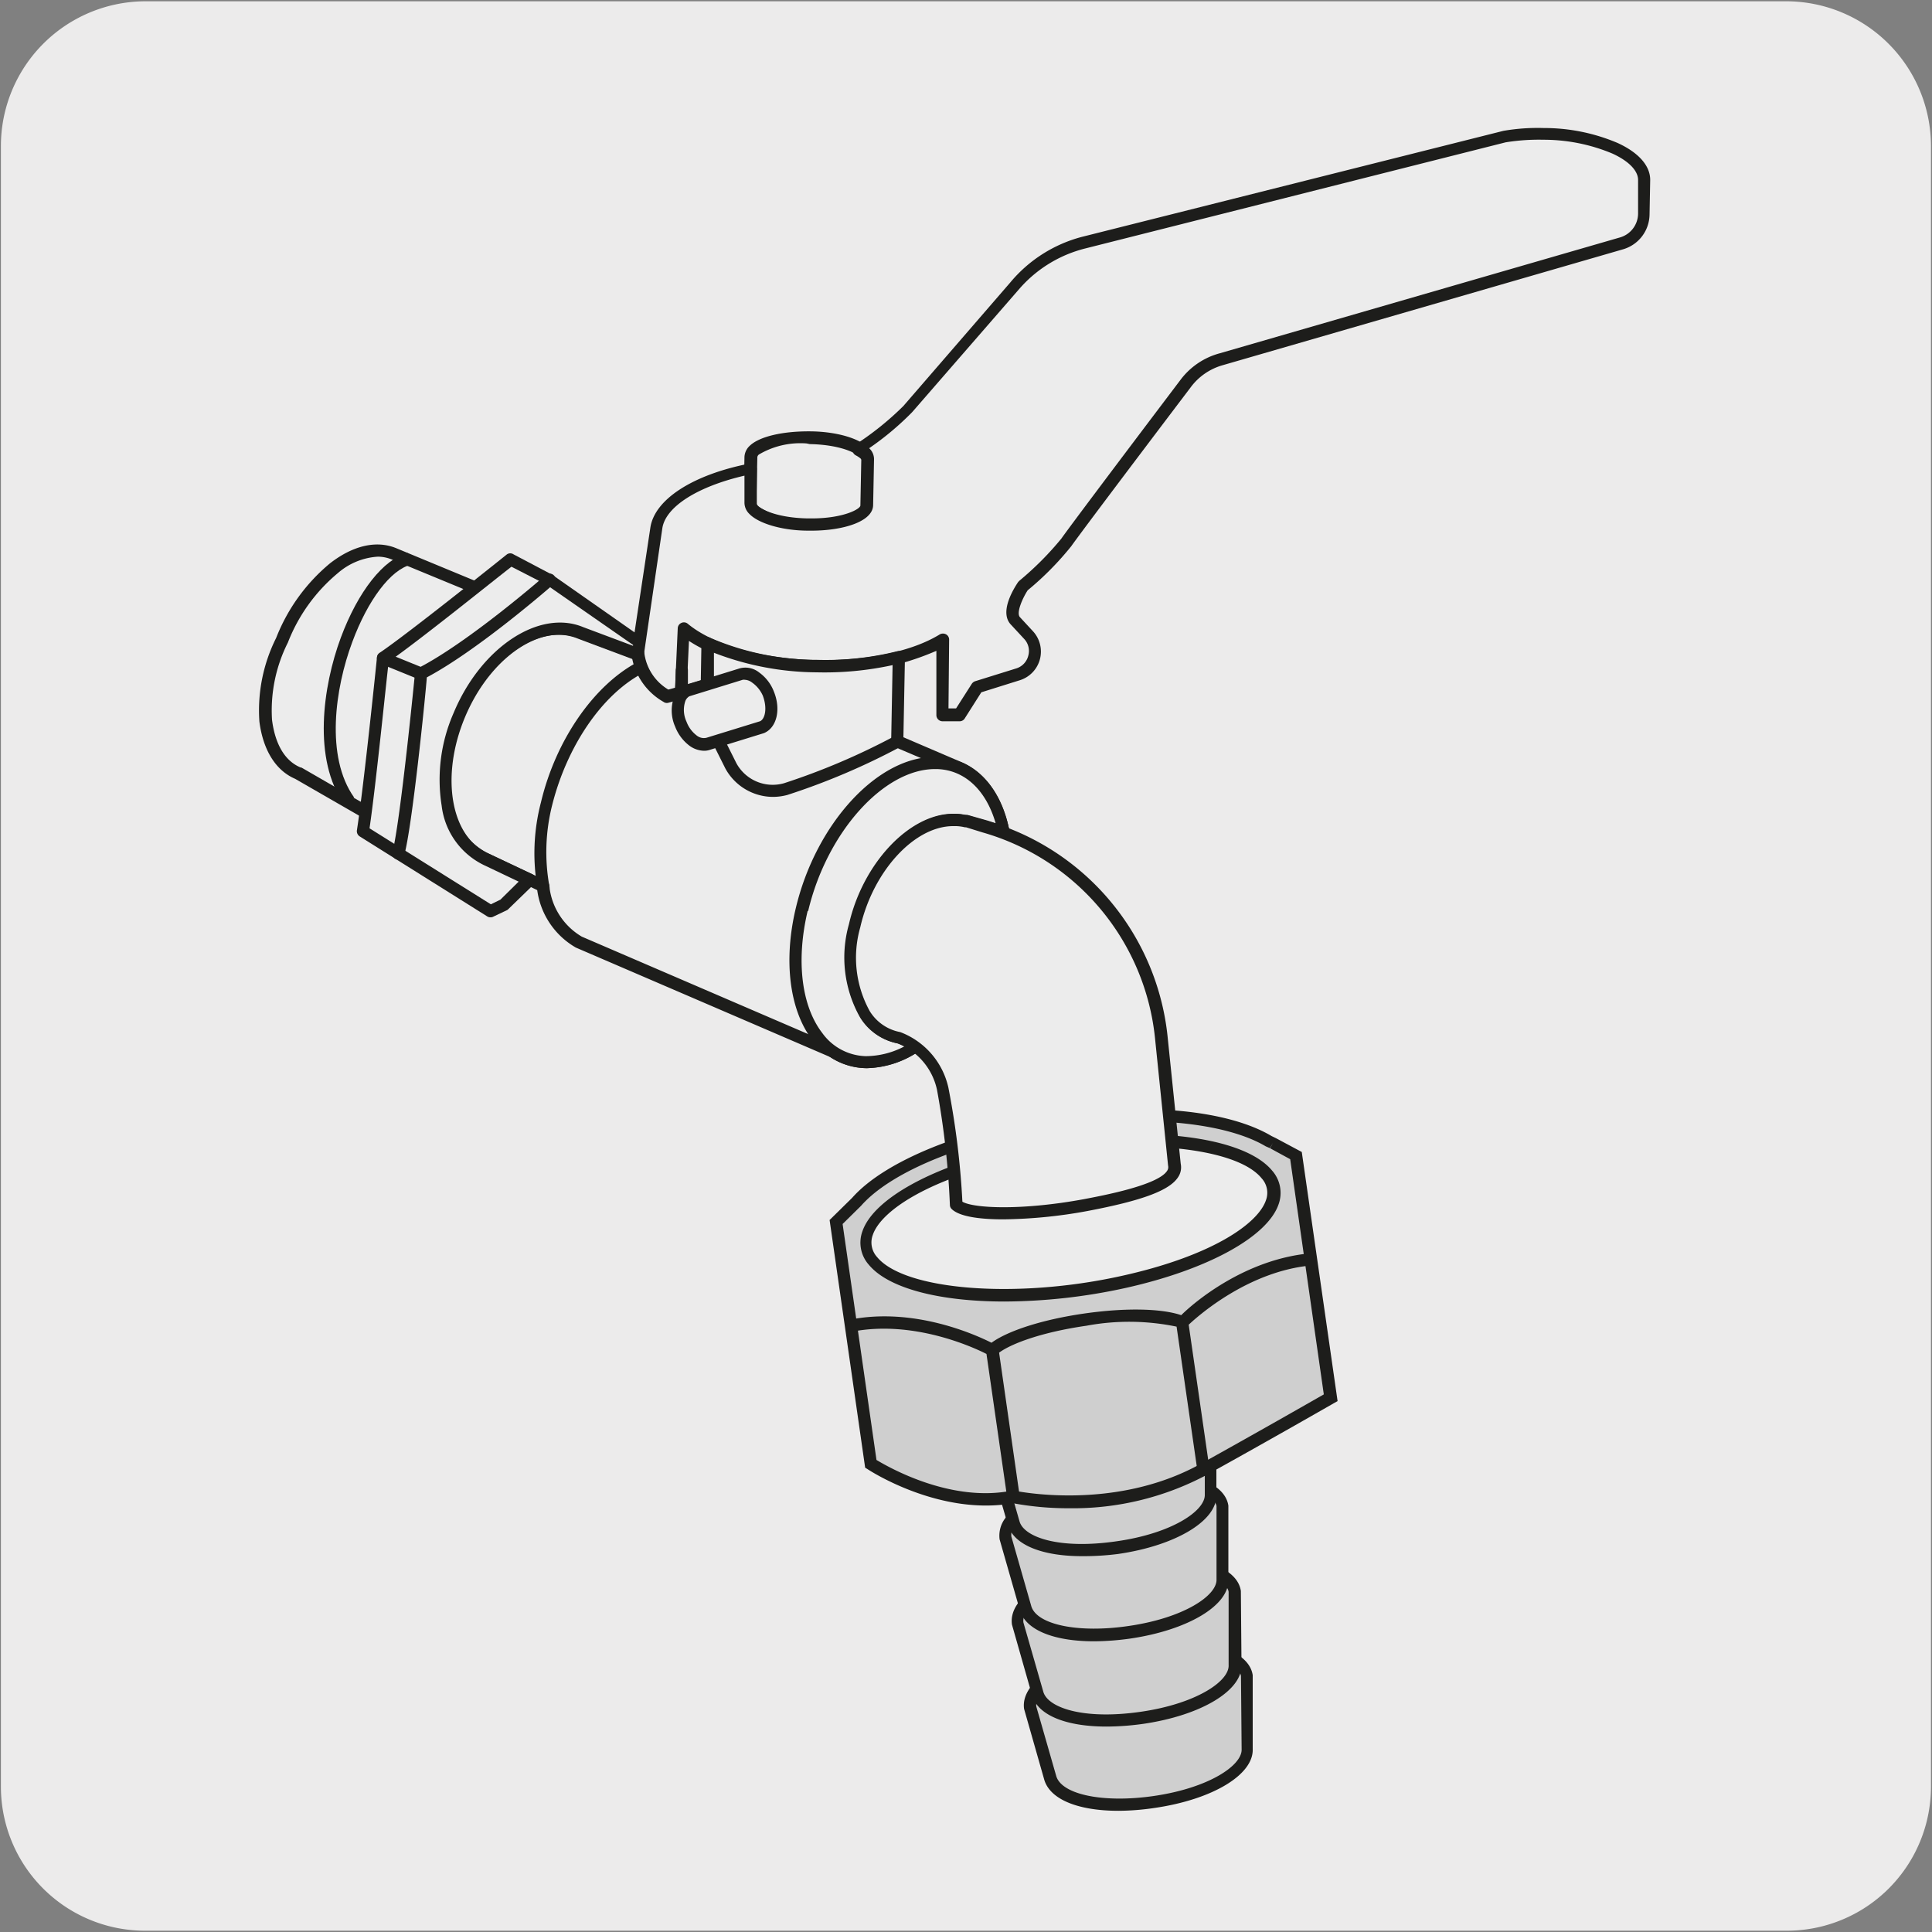 <svg viewBox="0 0 150 150" xmlns="http://www.w3.org/2000/svg"><rect x="0" y="0" width="150" height="150" fill="#808080" stroke="none"/><path d="m11.32.1h127.32a11.25 11.25 0 0 1 11.28 11.21v127.4a11.19 11.19 0 0 1 -11.2 11.19h-127.45a11.19 11.19 0 0 1 -11.2-11.19v-127.37a11.24 11.24 0 0 1 11.25-11.24z" fill="#ecebeb"/><path d="m94 111c.27 1.83-3.29 3.85-7.94 4.52s-8.63-.27-8.89-2.09 3.29-3.85 7.94-4.52 8.63.27 8.89 2.09" fill="#cfcfcf"/><path d="m83.08 116.26c-3.56 0-6.13-1-6.38-2.72-.3-2.16 3.28-4.33 8.34-5.05 3.59-.52 6.93-.11 8.49 1.05a2.21 2.21 0 0 1 .94 1.44 2.18 2.18 0 0 1 -.49 1.63c-1.16 1.56-4.24 2.9-7.85 3.42a22.08 22.08 0 0 1 -3.05.23zm5-7.05a20.54 20.54 0 0 0 -2.87.21c-4.68.68-7.74 2.64-7.54 4s3.68 2.37 8.35 1.69c3.32-.48 6.23-1.7 7.23-3a1.24 1.24 0 0 0 .31-.94 1.26 1.26 0 0 0 -.57-.81 8.81 8.81 0 0 0 -4.94-1.15z" fill="#1d1d1b"/><path d="m87.9 128c-4.65.67-8.2 2.69-7.94 4.52l1.56 5.48c.47 1.74 3.86 2.51 8.09 1.9s7.3-2.38 7.23-4.11v-5.67c-.26-1.82-4.24-2.76-8.89-2.09" fill="#cfcfcf"/><path d="m86.84 140.59c-3.15 0-5.36-.89-5.78-2.47l-1.55-5.44c-.32-2.21 3.27-4.39 8.33-5.12a17.47 17.47 0 0 1 6.26.12c1.88.44 3 1.29 3.16 2.38v5.73c.08 2-3.13 3.93-7.63 4.58a19.49 19.49 0 0 1 -2.79.22zm1.16-12.09c-4.68.68-7.73 2.64-7.54 4l1.54 5.37c.4 1.46 3.65 2.14 7.58 1.57 4.27-.62 6.87-2.37 6.82-3.63l-.05-5.68c-.09-.6-1-1.19-2.43-1.53a16.52 16.52 0 0 0 -5.92-.1z" fill="#1d1d1b"/><path d="m87 121.5c-4.65.67-8.2 2.69-7.94 4.51l1.56 5.45c.47 1.74 3.86 2.52 8.09 1.91s7.3-2.39 7.22-4.11v-5.67c-.26-1.82-4.24-2.76-8.89-2.09" fill="#cfcfcf"/><path d="m85.9 134.05c-3.15 0-5.36-.89-5.78-2.46l-1.55-5.45c-.17-1.14.66-2.27 2.35-3.23a17.47 17.47 0 0 1 6-1.88 17.48 17.48 0 0 1 6.26.12c1.88.44 3 1.28 3.16 2.37l.05 5.73c.08 2-3.12 3.93-7.63 4.59a20.79 20.79 0 0 1 -2.86.21zm4-12.3a19.17 19.17 0 0 0 -2.9.25 16.56 16.56 0 0 0 -5.65 1.76c-1.28.73-2 1.56-1.89 2.22l1.54 5.36c.34 1.24 3.1 2.21 7.58 1.56 4.28-.62 6.87-2.36 6.81-3.62v-5.69c-.09-.59-1-1.19-2.44-1.52a13.38 13.38 0 0 0 -3.05-.32z" fill="#1d1d1b"/><path d="m86 114.88c-4.65.67-8.21 2.69-7.94 4.51l1.55 5.45c.47 1.74 3.87 2.52 8.1 1.91s7.29-2.39 7.22-4.11v-5.67c-.26-1.82-4.24-2.76-8.89-2.09" fill="#cfcfcf"/><path d="m84.94 127.43c-3.15 0-5.35-.89-5.77-2.46l-1.56-5.45a2.23 2.23 0 0 1 .48-1.7c1.16-1.55 4.24-2.89 7.85-3.41 5.06-.72 9.12.34 9.43 2.49v5.73c.09 2-3.12 3.93-7.63 4.59a20.79 20.79 0 0 1 -2.8.21zm4-12.3a20.15 20.15 0 0 0 -2.89.22c-3.32.47-6.22 1.7-7.22 3a1.24 1.24 0 0 0 -.31.94l1.54 5.38c.39 1.47 3.65 2.15 7.57 1.57 4.28-.62 6.87-2.36 6.82-3.62v-5.69c-.17-.93-2.32-1.8-5.45-1.8z" fill="#1d1d1b"/><path d="m94 116c.07 1.73-3 3.5-7.23 4.11s-7.62-.16-8.09-1.9l-1.56-5.45c.27 1.82 4.25 2.76 8.9 2.09s8.2-2.69 7.94-4.52z" fill="#cfcfcf"/><path d="m84 120.82c-3.14 0-5.34-.9-5.76-2.47l-1.45-5a1.76 1.76 0 0 1 -.12-.45l.92-.2.09.32a1.51 1.51 0 0 0 .48.55c1.35 1 4.47 1.36 7.8.88 4.38-.62 7.34-2.39 7.54-3.72v-.32l.94-.07a1.69 1.69 0 0 1 0 .45v5.27c.07 2-3.14 3.94-7.63 4.59a21 21 0 0 1 -2.81.17zm-5.85-6.2 1 3.48c.33 1.25 3.09 2.22 7.57 1.56 4.27-.61 6.86-2.36 6.82-3.62v-3.63c-1.35 1.33-4.06 2.45-7.42 2.93s-6.28.18-7.99-.72z" fill="#1d1d1b"/><path d="m98.84 88.78h-.09l-.26-.14c-3.14-1.85-9.41-2.55-16.47-1.54s-13.13 3.56-15.53 6.28l-1.58 1.54.81 5.56 1.9 13.23s5.49 3.64 11 2.56c0 0 7.77 1.74 14.76-2.13 5-2.77 9.88-5.57 9.88-5.57l-1.86-13.27-.8-5.56z" fill="#cfcfcf"/><path d="m83 117.1a23.44 23.44 0 0 1 -4.35-.39c-5.65 1-11.07-2.49-11.3-2.65l-.18-.11-2.76-19.23 1.75-1.72c2.52-2.86 8.73-5.39 15.8-6.41s13.39-.39 16.76 1.61l.35.17 2 1.07 2.78 19.34-.28.16s-4.93 2.83-9.88 5.57a22.08 22.08 0 0 1 -10.69 2.59zm-4.34-1.36h.1c.08 0 7.69 1.65 14.43-2.07 4.27-2.37 8.49-4.78 9.59-5.41l-2.61-18.26-1.56-.85.22-.41-.24.4-.32-.14c-3.17-1.88-9.51-2.47-16.18-1.5-6.86 1-12.84 3.39-15.24 6.12l-1.43 1.41 2.63 18.32c1 .6 5.79 3.33 10.52 2.38z" fill="#1d1d1b"/><path d="m78.2 116.29-1.61-11.17c-1-.51-5.66-2.66-10.43-1.73l-.18-.93c5-1 9.79 1.18 11 1.79 1.29-.94 4-1.81 7.21-2.27s6-.39 7.52.13c1-1 4.93-4.33 10-4.8l.09.94c-4.83.45-8.69 3.83-9.51 4.6l1.61 11.15-.94.14-1.61-11.14a18.1 18.1 0 0 0 -7-.07c-3.42.49-5.8 1.37-6.78 2.09l1.6 11.15z" fill="#1d1d1b"/><path d="m23.13 60c-1.41-.54-2.26-2-2.52-4s.26-3.84 1.26-6.26a13.88 13.88 0 0 1 4.05-5.61c1.58-1.22 3.26-1.68 4.66-1.1l9.33 3.86c-1.41-.58-3.09-.12-4.66 1.1a14.92 14.92 0 0 0 -5.15 12.41c.25 2 1 4.48 2.43 5.06z" fill="#ececec"/><path d="m32.34 65.9a2.14 2.14 0 0 1 -.48-.28l-8.94-5.15c-1.5-.64-2.49-2.21-2.78-4.44a12.56 12.56 0 0 1 1.3-6.5 14.28 14.28 0 0 1 4.19-5.8c1.78-1.38 3.6-1.8 5.13-1.17l9.32 3.86-.37.88c-1.2-.49-2.68-.11-4.17 1.05a14.44 14.44 0 0 0 -5 12c.23 1.79.86 3.77 1.8 4.49l.39.23zm-3-22.68a5.2 5.2 0 0 0 -3.09 1.26 13.26 13.26 0 0 0 -3.9 5.41 11.7 11.7 0 0 0 -1.23 6c.24 1.89 1 3.2 2.23 3.7h.05l7.14 4.12a12.46 12.46 0 0 1 -.87-3.3 15.43 15.43 0 0 1 5.33-12.82 7.09 7.09 0 0 1 2.4-1.27l-7-2.89a2.87 2.87 0 0 0 -1.1-.21z" fill="#1d1d1b"/><path d="m26.72 62.44c-2.45-3.46-1.67-9.13-.26-12.93 1.34-3.6 3.33-6.12 5.2-6.58l.23.92c-1.55.38-3.33 2.73-4.54 6-1.34 3.59-2.1 8.9.14 12.06z" fill="#1d1d1b"/><path d="m62.9 34c-2.5 0-4.54.63-4.56 1.51l-.07 3.49c0 .88 2 1.64 4.49 1.69s4.54-.63 4.56-1.51l.07-3.56c0-.89-2-1.64-4.49-1.69" fill="#ececec"/><path d="m63 41.2h-.27c-2.48-.05-5-.81-5-2.17l.07-3.56a1.26 1.26 0 0 1 .41-.86c.75-.72 2.55-1.13 4.63-1.12 2.48 0 5 .81 5 2.17l-.06 3.56c-.01 1.32-2.36 1.98-4.78 1.98zm-.37-6.77a6.32 6.32 0 0 0 -3.71.86.31.31 0 0 0 -.12.2l-.08 3.56c0 .34 1.36 1.15 4 1.2h.28c2.49 0 3.79-.73 3.8-1l.07-3.56c0-.34-1.36-1.16-4-1.21z" fill="#1d1d1b"/><path d="m119.85 10.41a16.33 16.33 0 0 0 -3 .21l-32.75 8.23a10.31 10.31 0 0 0 -5.32 3.28l-8.31 9.59a22.89 22.89 0 0 1 -3.82 3.09c.43.25.75.53.74.85l-.07 3.56c0 .88-2 1.56-4.55 1.51s-4.51-.81-4.5-1.69v-2.67c-4 .82-7 2.58-7.33 4.64l-1.46 9.68c0 1.25.8 2.42 2.24 3.42l1.09-.3.23-5c2 1.67 5.85 2.85 10.35 2.93 4 .08 7.6-.73 9.76-2v5.82h1.32l1.36-2.14 3.22-1a1.85 1.85 0 0 0 .8-3l-1-1.08c-.75-.78.59-2.74.59-2.74a24.71 24.71 0 0 0 3.35-3.37c.74-1.07 6.81-9.11 9.29-12.38a5.16 5.16 0 0 1 2.69-1.85l31.09-9a2.41 2.41 0 0 0 1.73-2.26v-2.64c0-1.91-3.45-3.52-7.79-3.6" fill="#ececec"/><path d="m74.48 56h-1.31a.48.48 0 0 1 -.47-.47v-5a21 21 0 0 1 -9.3 1.72c-4-.08-7.67-1-9.91-2.49l-.19 4.12a.47.47 0 0 1 -.34.43l-1.1.3a.43.43 0 0 1 -.39-.07c-1.63-1.12-2.48-2.44-2.45-3.81l1.47-9.74c.31-2.2 3.27-4.13 7.71-5a.4.4 0 0 1 .39.1.4.4 0 0 1 .17.36v2.68a.37.37 0 0 0 .11.2 6.5 6.5 0 0 0 3.91 1h.28c2.49 0 3.79-.73 3.8-1l.07-3.57s0-.15-.51-.42a.5.5 0 0 1 -.24-.41.49.49 0 0 1 .23-.41 23.06 23.06 0 0 0 3.73-3l8.29-9.58a10.81 10.81 0 0 1 5.57-3.55l32.72-8.23a15.64 15.64 0 0 1 3.15-.22 14.58 14.58 0 0 1 5.72 1.16c1.66.76 2.56 1.8 2.53 2.92l-.05 2.64a2.85 2.85 0 0 1 -2.07 2.7l-31.09 9a4.67 4.67 0 0 0 -2.45 1.69c-5.65 7.46-8.77 11.62-9.29 12.36a23.55 23.55 0 0 1 -3.38 3.42c-.44.68-.9 1.78-.6 2.09l1 1.08a2.33 2.33 0 0 1 -1 3.81l-3 .94-1.27 2a.47.47 0 0 1 -.44.25zm-.84-1h.59l1.22-1.91a.52.52 0 0 1 .26-.2l3.21-1a1.38 1.38 0 0 0 .92-1 1.36 1.36 0 0 0 -.33-1.29l-1-1.08c-1-1 .28-2.94.53-3.32l.09-.1a24 24 0 0 0 3.27-3.28c.52-.74 3.65-4.92 9.3-12.39a5.63 5.63 0 0 1 3-2l31.09-9a1.94 1.94 0 0 0 1.39-1.82v-2.64c0-.71-.71-1.46-2-2.05a13.81 13.81 0 0 0 -5.34-1.07 16.24 16.24 0 0 0 -2.94.2l-32.68 8.25a10 10 0 0 0 -5.09 3.14l-8.31 9.56a22.5 22.5 0 0 1 -3.34 2.8 1.15 1.15 0 0 1 .38.84l-.07 3.56c0 1.31-2.37 2-4.77 2h-.27c-2 0-3.85-.55-4.57-1.3a1.22 1.22 0 0 1 -.38-.9v-2.07c-3.66.85-6.15 2.43-6.38 4.11l-1.42 9.72a3.85 3.85 0 0 0 1.87 2.83l.54-.15.21-4.67a.47.47 0 0 1 .29-.41.46.46 0 0 1 .49.07c2 1.66 5.81 2.74 10.06 2.82 3.82.06 7.34-.66 9.51-2a.51.51 0 0 1 .48 0 .46.46 0 0 1 .24.41z" fill="#1d1d1b"/><path d="m35.66 55.53c2-4.86 6.25-7.73 9.43-6.4l4.44 1.65a4.3 4.3 0 0 0 2.24 3.32l1.09-.29.08-1.75-.08 1.75 2.07-.62v-.41-2.82a21.06 21.06 0 0 0 8.51 1.76 23.52 23.52 0 0 0 6.35-.72l-.13 6.53 4.71 2c1.8.73 3 2.58 3.54 5.07a14.53 14.53 0 0 0 -1.45-.49l-1.46-.38a3.67 3.67 0 0 0 -.75-.11c-3.27-.14-6.79 3.54-7.86 8.23-1 4.43.54 8.18 3.48 8.69a5.46 5.46 0 0 1 1.24.68 7 7 0 0 1 -3.88 1.21 4.59 4.59 0 0 1 -2.49-.78l-19.84-8.52a5.57 5.57 0 0 1 -2.77-4.33l-4.37-2.06c-3.18-1.34-4.13-6.35-2.1-11.21" fill="#ececec"/><path d="m67.35 82.93h-.15a5.19 5.19 0 0 1 -2.74-.86l-19.75-8.5a6.09 6.09 0 0 1 -3-4.46l-4.12-2c-3.4-1.41-4.46-6.72-2.34-11.81s6.63-8.07 10.05-6.66l4.42 1.65a.49.49 0 0 1 .31.44 3.88 3.88 0 0 0 1.86 2.81l.54-.15.04-1.39a.5.5 0 0 1 .49-.45.49.49 0 0 1 .45.48v1.08l1-.3.05-2.9a.48.48 0 0 1 .23-.39.43.43 0 0 1 .45 0 21 21 0 0 0 8.31 1.71 22.92 22.92 0 0 0 6.22-.67.47.47 0 0 1 .41.09.46.46 0 0 1 .18.38l-.12 6.21 4.41 1.89c1.93.77 3.29 2.7 3.83 5.4a.49.49 0 0 1 -.16.46.54.54 0 0 1 -.48.08 13.71 13.71 0 0 0 -1.41-.47l-1.33-.38h-.07a3.74 3.74 0 0 0 -.67-.1h-.26c-3 0-6.21 3.48-7.21 7.86a8.64 8.64 0 0 0 .74 6.51 3.55 3.55 0 0 0 2.36 1.61 5.85 5.85 0 0 1 1.43.76.48.48 0 0 1 .2.4.49.49 0 0 1 -.22.38 7.45 7.45 0 0 1 -3.95 1.29zm-23.92-33.65c-2.69 0-5.73 2.56-7.34 6.43-1.92 4.61-1.09 9.36 1.91 10.59l4.38 2.07a.48.48 0 0 1 .27.42 5.17 5.17 0 0 0 2.52 3.93l19.79 8.52a4.24 4.24 0 0 0 2.31.74 6 6 0 0 0 3-.76l-.5-.22a4.42 4.42 0 0 1 -2.89-2 9.45 9.45 0 0 1 -.87-7.24c1.1-4.79 4.72-8.59 8.14-8.59h.2a4.4 4.4 0 0 1 .74.09h.13l1.47.43.66.2a5.61 5.61 0 0 0 -3.16-3.89l-4.71-2a.46.46 0 0 1 -.29-.44l.11-5.92a24.8 24.8 0 0 1 -5.87.56 22.4 22.4 0 0 1 -8-1.52v2.11.34a.47.47 0 0 1 -.33.52l-2.1.61-1.1.3a.43.43 0 0 1 -.39-.07 5 5 0 0 1 -2.43-3.37l-4.14-1.55a3.89 3.89 0 0 0 -1.51-.29z" fill="#1d1d1b"/><path d="m62.24 70.64c1.51-6.41 6.2-11.51 10.46-11.4 2.7.07 4.58 2.22 5.21 5.4-.47-.17-1-.34-1.45-.48l-1.46-.43a3.67 3.67 0 0 0 -.75-.11c-3.27-.15-6.79 3.54-7.86 8.23-1 4.44.54 8.18 3.48 8.69a5.88 5.88 0 0 1 1.24.68 6.88 6.88 0 0 1 -3.88 1.21c-4.26-.11-6.49-5.4-5-11.81" fill="#ececec"/><path d="m67.36 82.93h-.16a5.27 5.27 0 0 1 -4.11-2.15c-1.79-2.32-2.28-6.16-1.31-10.25 1.56-6.61 6.42-11.9 10.94-11.76 2.83.08 5 2.24 5.66 5.78a.48.48 0 0 1 -.16.45.47.47 0 0 1 -.47.08c-.47-.17-.94-.33-1.42-.47l-1.33-.39h-.11a2.76 2.76 0 0 0 -.65-.1h-.24c-3 0-6.21 3.47-7.2 7.86a8.56 8.56 0 0 0 .73 6.5 3.53 3.53 0 0 0 2.36 1.62 5.81 5.81 0 0 1 1.43.77.47.47 0 0 1 .2.39.51.51 0 0 1 -.22.39 7.52 7.52 0 0 1 -3.94 1.28zm-4.66-12.18c-.9 3.82-.48 7.35 1.14 9.45a4.3 4.3 0 0 0 3.38 1.8 6.5 6.5 0 0 0 3-.76 4.52 4.52 0 0 0 -.49-.22 4.41 4.41 0 0 1 -2.9-2 9.46 9.46 0 0 1 -.87-7.24c1.1-4.8 4.71-8.59 8.14-8.59h.21a4.43 4.43 0 0 1 .72.09.3.3 0 0 1 .13 0l1.48.42.66.21c-.75-2.59-2.42-4.14-4.56-4.2h-.14c-4 0-8.4 4.91-9.85 11z" fill="#1d1d1b"/><path d="m42.2 68.92a15.17 15.17 0 0 1 .21-6.52c1.14-4.81 4.06-8.88 7.25-10.57" fill="#ececec"/><path d="m42.2 69.4a.47.47 0 0 1 -.46-.38 15.62 15.62 0 0 1 .26-6.73c1.14-4.8 4.08-9.07 7.49-10.88a.47.47 0 0 1 .44.84c-3.23 1.68-5.93 5.75-7.06 10.26a14.84 14.84 0 0 0 -.21 6.32.47.47 0 0 1 -.37.55z" fill="#1d1d1b"/><path d="m78.94 89.55c-8.44 1.86-13.44 5.6-11.17 8.36s11 3.49 19.41 1.63 13.45-5.54 11.17-8.35-11-3.49-19.41-1.64" fill="#ececec"/><path d="m78 101.05c-5 0-9-1-10.54-2.85a2.58 2.58 0 0 1 -.5-2.61c.88-2.55 5.56-5.1 11.93-6.5 8.73-1.91 17.47-1.13 19.88 1.8a2.61 2.61 0 0 1 .5 2.61c-.88 2.55-5.57 5.1-11.94 6.51a44.57 44.57 0 0 1 -9.33 1.04zm1-11.05c-6.88 1.51-10.61 4-11.24 5.89a1.68 1.68 0 0 0 .34 1.71c2.13 2.58 10.79 3.27 18.94 1.47 6.89-1.51 10.61-4 11.25-5.89a1.66 1.66 0 0 0 -.34-1.7c-2.09-2.58-10.77-3.25-18.95-1.48z" fill="#1d1d1b"/><path d="m66.37 71.88c1.07-4.69 4.59-8.37 7.86-8.22a3.66 3.66 0 0 1 .75.1l1.48.42a19.14 19.14 0 0 1 13.74 16.53l1 9.68c.32 1.39-2.23 2.3-6.9 3.17s-9.14.86-10 0a64.92 64.92 0 0 0 -1.05-9 5.46 5.46 0 0 0 -3.36-3.93c-2.95-.52-4.49-4.26-3.48-8.7" fill="#ececec"/><path d="m77.89 94.67c-1.9 0-3.42-.23-4-.8a.45.45 0 0 1 -.14-.31 64.15 64.15 0 0 0 -1-8.94 5 5 0 0 0 -3.08-3.62 4.38 4.38 0 0 1 -2.89-2 9.46 9.46 0 0 1 -.87-7.24c1.09-4.76 4.71-8.58 8.09-8.58h.21a4.16 4.16 0 0 1 .72.1.32.32 0 0 1 .14 0l1.48.43a19.53 19.53 0 0 1 14.12 16.95l1 9.69a1.37 1.37 0 0 1 -.22 1.07c-.67 1-2.72 1.79-7.06 2.61a38 38 0 0 1 -6.5.64zm-3.17-1.37c.88.52 4.65.69 9.45-.2 1.41-.27 5.71-1.07 6.44-2.19a.5.5 0 0 0 .08-.41l-1-9.75a18.59 18.59 0 0 0 -13.4-16.12l-1.29-.4h-.09a3.5 3.5 0 0 0 -.66-.09h-.25c-3 0-6.21 3.48-7.21 7.86a8.58 8.58 0 0 0 .74 6.51 3.54 3.54 0 0 0 2.36 1.62 6 6 0 0 1 3.74 4.3 63.31 63.31 0 0 1 1.09 8.87z" fill="#1d1d1b"/><path d="m69.66 57.57a54 54 0 0 1 -8.66 3.69 3.69 3.69 0 0 1 -4.26-1.82l-1-2" fill="#ececec"/><path d="m60 61.87a4.23 4.23 0 0 1 -3.68-2.2l-1-2a.48.48 0 0 1 .22-.63.47.47 0 0 1 .63.21l1 2a3.21 3.21 0 0 0 3.7 1.56 53 53 0 0 0 8.57-3.65.49.49 0 0 1 .65.19.48.48 0 0 1 -.19.64 53.69 53.69 0 0 1 -8.77 3.73 4.34 4.34 0 0 1 -1.13.15z" fill="#1d1d1b"/><path d="m29.74 51.07c2.32-1.56 9.91-7.66 9.91-7.66l3 1.58 7 4.87-.14.92-4.44-1.65c-3.19-1.33-7.41 1.54-9.44 6.4s-1.07 9.88 2.12 11.2l3.31 1.58-1.95 1.94-1.05.5-9.9-6.21c.57-3.69 1.56-13.47 1.56-13.47" fill="#ececec"/><g fill="#1d1d1b"><path d="m38.08 71.22a.45.45 0 0 1 -.25-.07l-9.9-6.21a.48.48 0 0 1 -.22-.47c.56-3.63 1.55-13.35 1.56-13.45a.45.45 0 0 1 .21-.34c2.27-1.53 9.8-7.58 9.88-7.64a.45.45 0 0 1 .51 0l3 1.58 7 4.9a.46.46 0 0 1 .2.46l-.15.93a.45.45 0 0 1 -.22.33.53.53 0 0 1 -.41 0l-4.43-1.66c-3-1.23-6.91 1.53-8.84 6.14a12 12 0 0 0 -.87 6.66 5 5 0 0 0 2.85 3.92l3.34 1.58a.48.48 0 0 1 .13.76l-2 1.94a.34.34 0 0 1 -.12.09l-1.05.5a.41.41 0 0 1 -.22.05zm-9.39-6.91 9.42 5.9.74-.36 1.42-1.4-2.71-1.29a5.88 5.88 0 0 1 -3.27-4.61 12.88 12.88 0 0 1 .93-7.2c2.12-5.09 6.65-8.08 10.06-6.66l3.87 1.45v-.07l-6.75-4.69-2.69-1.38c-1.3 1-7.26 5.81-9.53 7.37-.18 1.39-.97 9.4-1.49 12.94z"/><path d="m30.93 66.73h-.12a.48.48 0 0 1 -.34-.58c.61-2.29 1.74-13.79 1.75-13.9a.51.51 0 0 1 .25-.38c3.91-2 9.83-7.16 9.89-7.22a.47.47 0 1 1 .62.71c-.24.21-5.84 5.1-9.84 7.23-.14 1.74-1.14 11.59-1.75 13.79a.48.48 0 0 1 -.46.35z"/><path d="m32.69 52.74h-.18l-2.95-1.2a.48.48 0 0 1 -.26-.62.49.49 0 0 1 .62-.26l2.95 1.2a.47.47 0 0 1 -.18.91z"/></g><path d="m59.65 53.89c-.46-1.14-1.43-1.81-2.17-1.52l-4.1 1.27c-.75.3-1 1.47-.52 2.6s1.42 1.81 2.17 1.51l4.1-1.27c.74-.3 1-1.46.52-2.59" fill="#ececec"/><path d="m54.66 58.29a2 2 0 0 1 -1.1-.37 3.36 3.36 0 0 1 -1.14-1.5 3.1 3.1 0 0 1 -.08-2.33 1.63 1.63 0 0 1 .86-.89l4.14-1.28a1.7 1.7 0 0 1 1.6.29 3.26 3.26 0 0 1 1.15 1.5c.56 1.39.21 2.8-.78 3.21l-4.14 1.28a1.44 1.44 0 0 1 -.51.09zm3.19-5.51a.63.63 0 0 0 -.19 0l-4.14 1.28a.74.74 0 0 0 -.31.37 2.15 2.15 0 0 0 .09 1.6 2.38 2.38 0 0 0 .8 1.08.88.88 0 0 0 .75.17l4.15-1.28c.39-.16.6-1 .22-2a2.45 2.45 0 0 0 -.82-1 1 1 0 0 0 -.55-.22z" fill="#1d1d1b"/></svg>